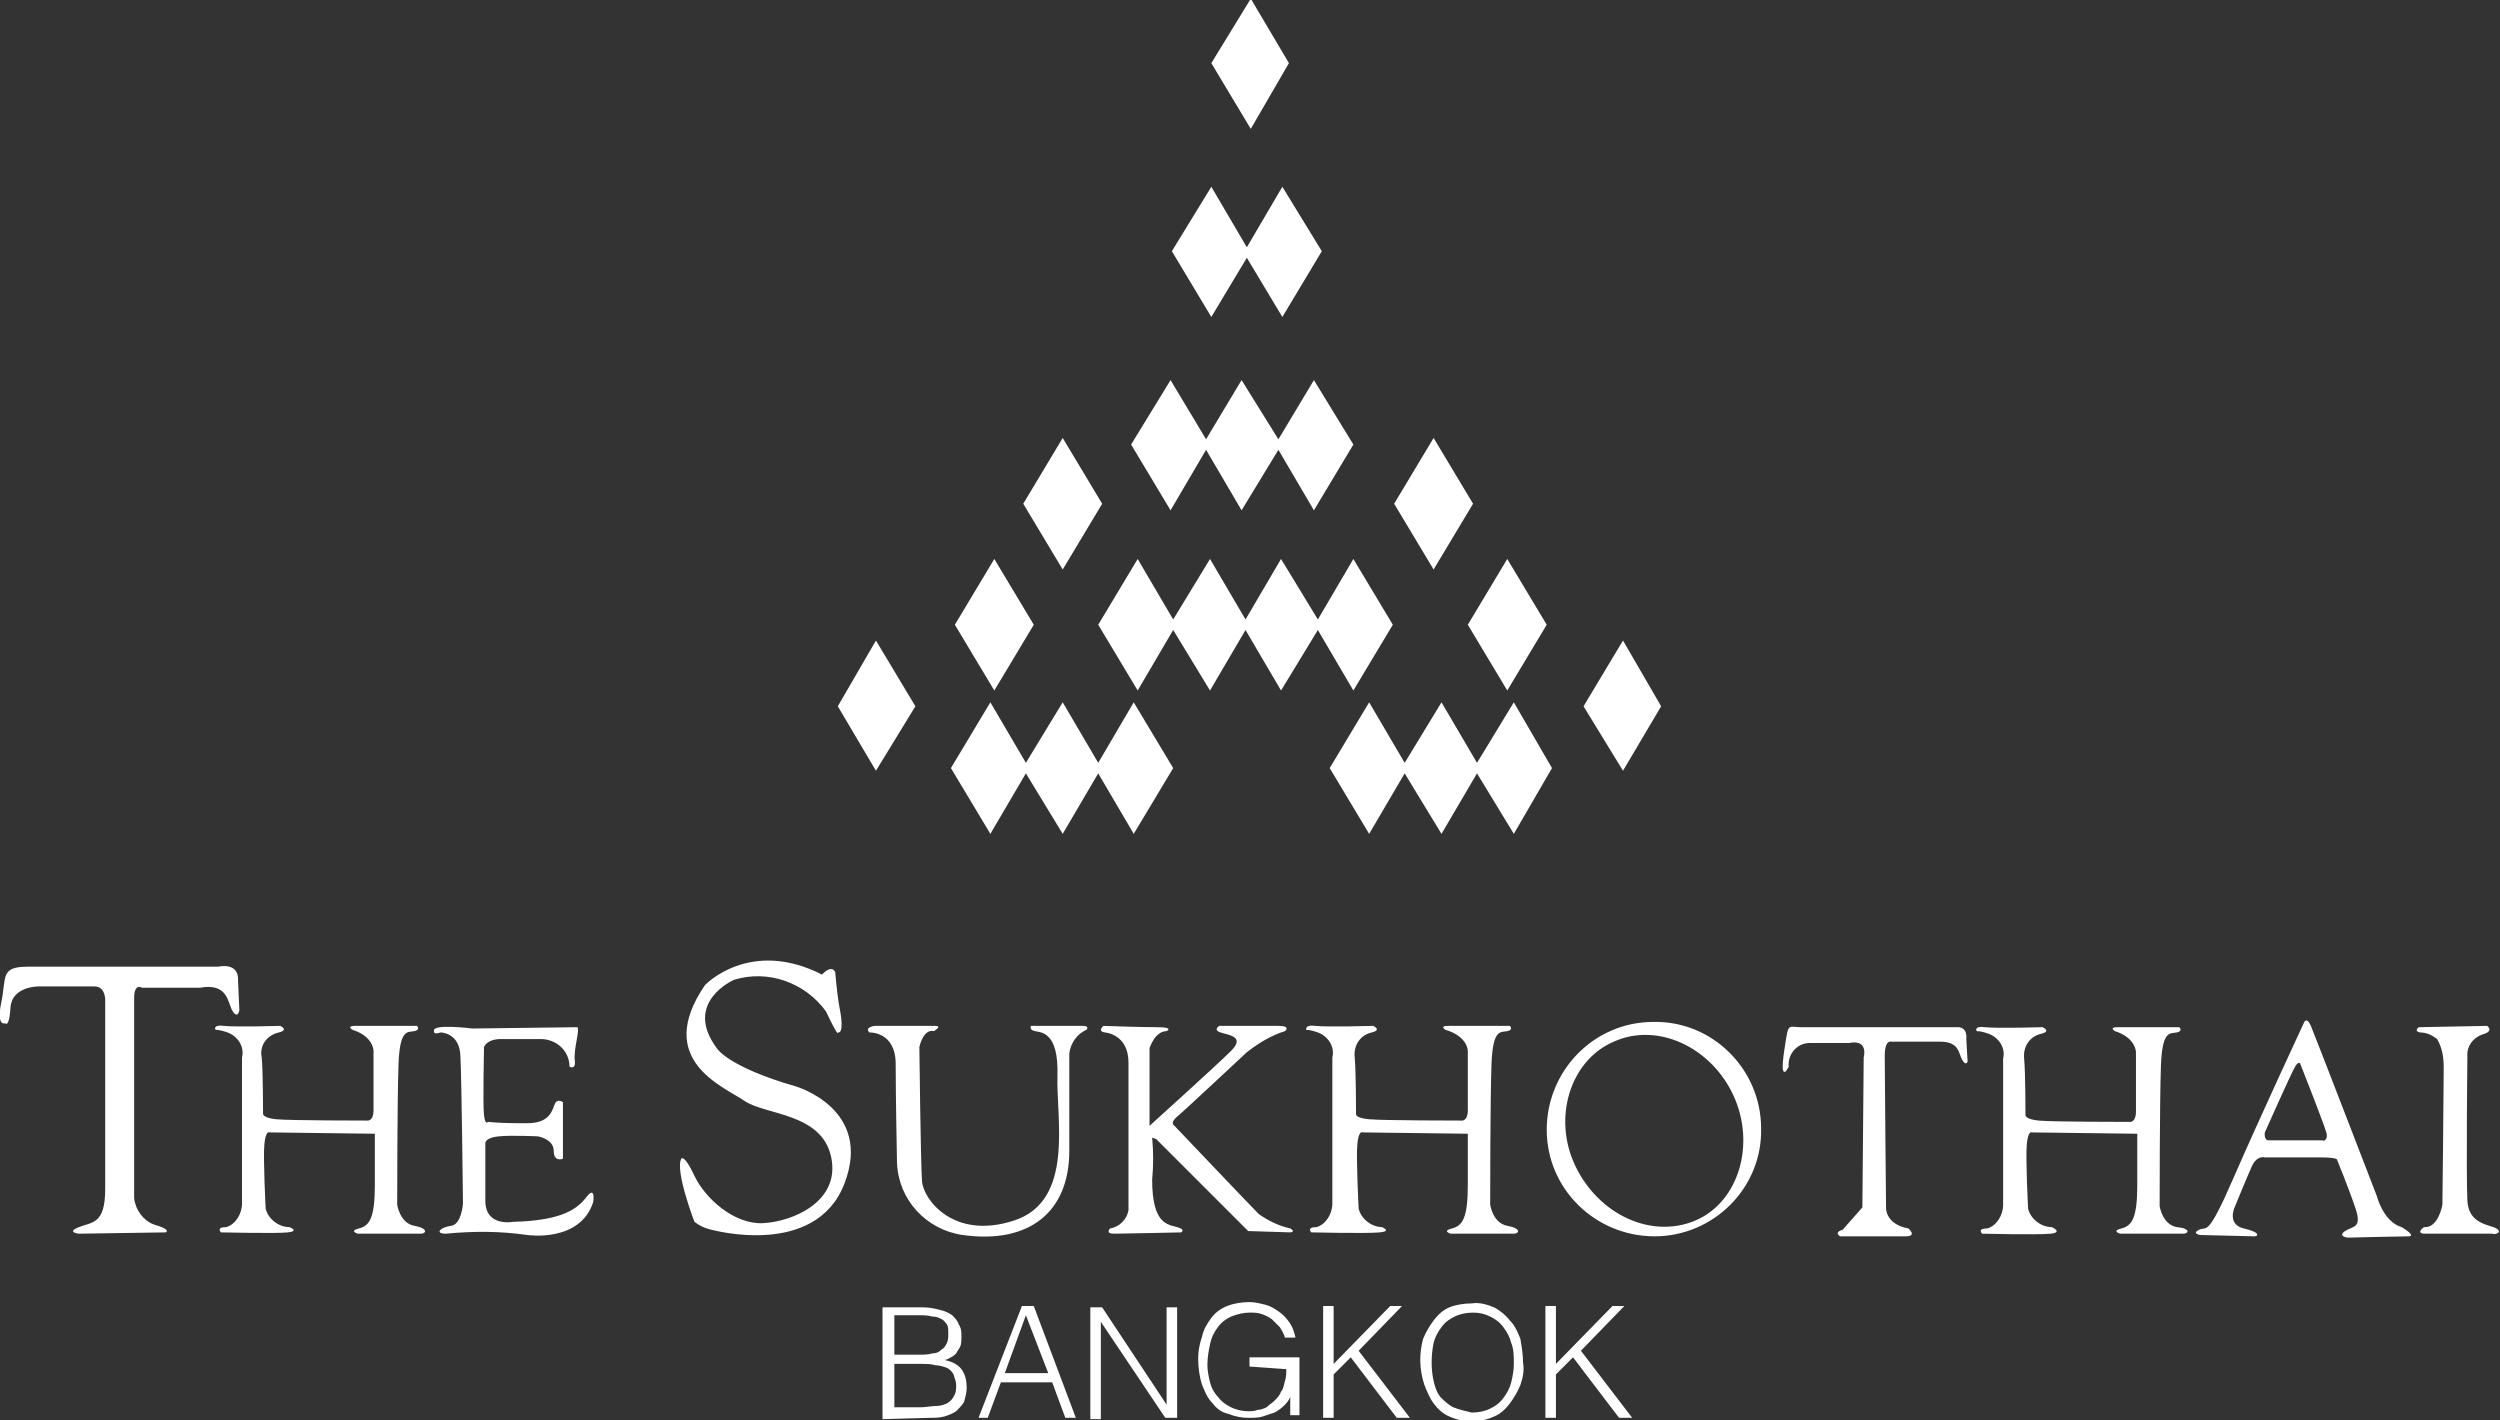 <?xml version="1.0" encoding="UTF-8" standalone="no"?><!DOCTYPE svg PUBLIC "-//W3C//DTD SVG 1.1//EN" "http://www.w3.org/Graphics/SVG/1.1/DTD/svg11.dtd"><svg width="100%" height="100%" viewBox="0 0 792 450" version="1.1" xmlns="http://www.w3.org/2000/svg" xmlns:xlink="http://www.w3.org/1999/xlink" xml:space="preserve" xmlns:serif="http://www.serif.com/" style="fill-rule:evenodd;clip-rule:evenodd;stroke-linejoin:round;stroke-miterlimit:2;"><rect x="0" y="0" width="792" height="450" fill="#333333" stroke="none"/><path d="M290,223.75l-12.5,-20.833l-12.083,20.833l12.083,20.417l12.5,-20.417Zm115.833,-46.667l-11.25,19.167l-11.25,-19.167l-11.666,19.167l-11.25,-19.167l-12.5,20.834l12.5,20.833l11.25,-19.167l11.666,19.167l11.25,-19.167l11.25,19.167l11.667,-19.167l11.25,19.167l12.5,-20.833l-12.5,-20.834l-11.25,19.167l-11.667,-19.167Zm71.667,41.667l12.5,-20.833l-12.5,-20.834l-12.5,20.834l12.5,20.833Zm-93.75,-198.75l12.5,20.833l12.083,-20.833l-12.083,-20.417l-12.5,20.417Zm84.167,221.667l-11.25,-19.167l-11.667,19.167l-11.25,-19.167l-12.5,20.833l12.5,20.834l11.25,-19.167l11.667,19.167l11.25,-19.167l11.666,19.167l12.084,-20.834l-12.084,-20.833l-11.666,19.167Zm-1.25,-82.084l-12.5,-20.833l-12.5,20.833l12.5,20.834l12.5,-20.834Zm-84.584,-17.083l11.25,19.167l11.667,-19.167l11.25,19.167l12.5,-20.834l-12.5,-20.416l-11.25,18.75l-11.667,-18.75l-11.25,18.75l-11.25,-18.75l-12.5,20.416l12.5,20.834l11.25,-19.167Zm-32.916,17.083l-12.5,-20.833l-12.5,20.833l12.5,20.834l12.5,-20.834Zm-24.167,85.417l11.667,19.167l11.25,-19.167l11.25,19.167l12.5,-20.834l-12.5,-20.833l-11.25,19.167l-11.25,-19.167l-11.667,19.167l-11.25,-19.167l-12.5,20.833l12.5,20.834l11.25,-19.167Zm2.5,-47.083l-12.5,-20.834l-12.5,20.834l12.5,20.833l12.5,-20.833Zm67.5,-116.25l11.25,18.75l12.5,-20.834l-12.5,-20.416l-11.25,19.166l-11.25,-19.166l-12.5,20.416l12.5,20.834l11.25,-18.75Zm131.25,142.083l-12.083,-20.833l-12.5,20.833l12.5,20.417l12.083,-20.417Zm-452.5,96.667c1.667,2.5 2.083,-0.417 2.083,-0.417l-0.416,-9.167c0.416,-6.25 -6.25,-4.583 -6.25,-4.583l-60.417,0c-8.75,0 -6.667,3.333 -8.333,11.25c-1.667,7.917 1.25,6.667 1.25,6.667c-0,-0 1.25,1.666 1.666,-5c0.417,-6.667 8.75,-6.667 8.75,-6.667l17.917,0c3.333,0 3.333,4.167 3.333,4.167l0,60c0,11.25 -4.166,10.416 -8.333,12.083c-4.167,1.667 -0,2.083 -0,2.083l27.5,-0.416c-0,-0 2.083,-0.834 -3.75,-2.5c-3.333,-1.25 -5.833,-4.584 -6.25,-8.334l-0,-63.333c-0,-5 2.5,-3.333 2.5,-3.333l18.333,-0c9.167,-1.667 8.75,5 10.417,7.5" style="fill:#fff;fill-rule:nonzero;"/><path d="M91.667,388.75c-3.334,0 -6.667,-2.5 -7.5,-5.833c-0,-0 -0.834,-15.834 -0.417,-20.417c0.417,-4.583 1.667,-3.75 1.667,-3.75l33.333,0.417l0,16.25c0,10.416 -1.667,12.916 -5,13.75c-3.333,0.833 -0.417,1.666 -0.417,1.666l20,0c1.667,0 2.5,-1.666 -2.083,-2.5c-4.583,-0.833 -5.417,-6.666 -5.417,-6.666c0,-0 0,-33.334 0.417,-44.584c0.417,-11.25 2.917,-10 5,-10.416c2.083,-0.417 0.833,-1.667 0.833,-1.667l-19.583,-0c-2.917,-0 -0.833,1.25 -0.833,1.25c6.666,2.083 6.666,6.667 6.666,6.667l0,18.75c0,3.75 -2.083,3.333 -2.083,3.333c0,-0 -24.583,-0 -28.75,-0.417c-4.167,-0.416 -4.167,-1.666 -4.167,-1.666c0,-0 0,-13.334 -0.416,-17.917c-0.834,-3.75 1.666,-7.083 5.416,-7.917c3.334,-0.833 0.417,-2.083 0.417,-2.083c0,-0 -13.75,0.417 -17.917,-0c-2.916,-0.417 -2.916,0.833 -2.5,1.25c1.25,-0 2.5,0.417 3.75,0.833c3.334,1.25 5.417,4.584 4.584,7.917l-0,46.25c-0,3.333 -2.084,6.667 -5,7.5c-3.334,-0 -1.667,1.667 -1.667,1.667c0,-0 17.5,0.416 21.25,-0c3.75,-0.417 0.417,-1.667 0.417,-1.667m346.25,0c-3.334,0 -6.667,-2.5 -7.5,-5.833c-0,-0 -0.834,-15.834 -0.417,-20.417c0.417,-4.583 1.667,-3.75 1.667,-3.75l33.333,0.417l0,16.25c0,10.416 -1.667,12.916 -5,13.75c-3.333,0.833 -0.417,1.666 -0.417,1.666l20,0c1.667,0 2.5,-1.666 -2.083,-2.5c-4.583,-0.833 -5.417,-6.666 -5.417,-6.666c0,-0 0,-33.334 0.417,-44.584c0.417,-11.25 2.917,-10 5,-10.416c2.083,-0.417 0.833,-1.667 0.833,-1.667l-19.583,-0c-2.917,-0 -0.833,1.25 -0.833,1.25c7.083,2.083 7.083,6.667 7.083,6.667l0,18.75c0,3.75 -2.083,3.333 -2.083,3.333c-0,-0 -24.584,-0 -29.167,-0.417c-4.583,-0.416 -4.167,-1.666 -4.167,-1.666c0,-0 0,-13.334 -0.416,-17.917c-0.417,-3.75 1.666,-7.083 5.416,-7.917c3.334,-0.833 0.417,-2.083 0.417,-2.083c0,-0 -14.167,0.417 -18.333,-0c-2.917,-0.417 -2.917,0.833 -2.917,1.25c1.25,-0 2.5,0.417 3.75,0.833c3.333,1.25 5.417,4.584 4.583,7.917l0,46.25c0,3.333 -2.083,6.667 -5,7.5c-3.333,-0 -1.666,1.667 -1.666,1.667c-0,-0 17.5,0.416 21.666,-0c4.167,-0.417 0.417,-1.667 0.834,-1.667m251.666,0c-4.583,-0.833 -5.416,-6.667 -5.416,-6.667c-0,0 -0,-33.333 0.416,-44.583c0.417,-11.25 2.917,-10 5,-10.417c2.084,-0.416 0.834,-1.666 0.834,-1.666l-19.584,-0c-2.916,-0 -0.833,1.25 -0.833,1.25c6.667,2.083 6.667,6.666 6.667,6.666l-0,18.75c-0,3.75 -2.084,3.334 -2.084,3.334c0,-0 -24.583,-0 -28.75,-0.417c-4.166,-0.417 -4.166,-1.667 -4.166,-1.667c-0,0 -0,-13.333 -0.417,-17.916c-0.417,-3.75 1.667,-7.084 5.417,-7.917c3.333,-0.833 0.416,-2.083 0.416,-2.083c0,-0 -14.166,0.416 -18.333,-0c-2.917,-0.417 -2.917,0.833 -2.5,1.25c1.25,-0 2.5,0.416 3.75,0.833c3.333,1.25 5.417,4.583 4.583,7.917l0,46.25c0,3.333 -2.083,6.666 -5,7.5c-3.333,-0 -1.666,1.666 -1.666,1.666c-0,0 17.5,0.417 21.666,0c4.167,-0.416 0.417,-2.083 0.417,-2.083c-3.333,-0 -6.667,-2.5 -7.5,-5.833c-0,-0 -0.833,-15.834 -0.417,-20.417c0.417,-4.583 1.667,-3.75 1.667,-3.75l33.333,0.417l0,16.25c0,10.416 -1.666,12.916 -5,13.75c-3.333,0.833 -0.416,1.666 -0.416,1.666l20,0c1.666,0 2.5,-1.666 -2.084,-2.083m-503.75,-9.583c-2.916,3.75 -7.5,7.5 -23.333,7.916c-0,0 -8.75,1.667 -8.75,-6.666l-0,-18.334c-0,0 -0,-1.666 4.167,-2.083c4.166,-0.417 12.5,0 12.5,0c-0,0 5,0.833 5,4.583c-0,3.75 2.916,2.5 2.916,2.5l0,-17.916c0,-0 -1.666,-1.25 -2.5,0.416c-0.833,1.667 -1.25,6.25 -8.75,6.25c-4.166,0 -8.333,0 -12.5,-0.416c0,-0 -0.833,1.25 -1.25,-2.084c-0.416,-3.333 0,-21.666 0,-21.666c0,-0 0.834,-2.5 5.417,-2.5l12.5,-0c5,-0 9.167,3.75 9.167,8.75c-0,-0 2.083,1.25 1.666,-2.084c-0.416,-3.333 1.667,-9.583 0.834,-10.416l-33.334,0.416c0,0 -12.916,-1.666 -12.083,0.834c-0,-0 -0.417,1.25 2.083,0.416c0,0 5.834,0 6.25,7.084c0.417,7.083 0.834,47.083 0.834,47.083c-0,0 -0.417,6.667 -3.75,7.083c-3.334,0.417 -5.417,2.5 -1.667,2.5c8.75,-0.833 17.083,-0.833 25.833,0.417c0,0 16.667,2.5 20.834,-10.417c-0,0 0.833,-5.416 -2.084,-1.666m39.584,10.416c-0,0 32.916,9.167 42.083,-14.583c9.167,-23.75 -15.417,-30.833 -15.417,-30.833c-21.666,-6.25 -25,-12.084 -25,-12.084c-10.833,-14.583 5.417,-21.666 5.417,-21.666c10.833,-3.334 22.5,0.833 29.167,10c4.166,8.75 3.75,6.666 3.75,6.666c2.083,0.417 0.833,-6.25 0.833,-6.25c-0.833,-4.166 -1.25,-8.333 -1.667,-12.916c-1.25,-2.5 -4.166,0.833 -4.166,0.833c-22.917,-11.667 -37.084,3.333 -37.084,3.333c-16.25,23.75 5.834,32.084 12.5,36.667c6.667,4.583 24.584,3.75 27.5,17.917c2.917,14.166 -12.5,20.416 -21.666,20.833c-9.167,0.417 -18.334,-7.917 -21.667,-15c-3.333,-7.083 -4.167,-5.417 -4.167,-5.417c-2.083,3.75 4.167,20 4.167,20c1.667,1.25 3.333,2.084 5.417,2.5m50,-62.5c-0,0 8.333,-0.416 8.333,10c-0,10.417 0.417,31.25 0.417,31.25c0.416,11.667 9.166,21.25 20.833,22.917c20.833,2.917 33.75,-7.083 33.75,-26.667l-0,-30.833c0.417,-3.333 2.5,-6.25 5.417,-7.5c-0,0 1.25,-1.25 -1.25,-1.25l-16.25,0c-0,0 -0.834,1.25 1.25,1.667c2.083,0.416 7.5,0.416 7.083,14.166c-0.417,13.75 5.417,39.584 -13.75,45.834c-19.167,6.25 -28.75,-6.667 -29.167,-12.5c-0.416,-5.834 -0.833,-42.5 -0.833,-42.5c-0,-0 1.25,-5.834 4.583,-5c0,-0 2.917,-1.667 0.417,-1.667l-19.167,0c0,0 -3.333,0.417 -1.666,2.083m133.333,62.084c-3.75,-0.834 -7.083,-2.5 -10,-4.584c-2.5,-2.5 -26.667,-27.916 -26.667,-27.916c0,-0 -1.666,-0.834 0.834,-2.917c2.5,-2.083 22.083,-20.417 22.083,-20.417c3.75,-2.916 7.917,-5.416 12.083,-6.666c0,-0 2.084,-1.667 -2.083,-1.667l-18.75,0c-0,0 -2.083,1.25 0.417,2.083c2.5,0.834 7.916,1.25 3.333,5.834c-4.583,4.583 -25.833,23.75 -25.833,23.75l-0,-24.584c-0,0 1.666,-5.416 5.416,-5.416c0,-0 2.5,-1.25 -2.916,-1.25c-5.417,-0 -17.084,-0.417 -17.084,-0.417c0,0 -2.083,1.667 0.417,2.083c-0,0 7.5,0.417 7.5,9.584l-0,46.666c-0.417,2.917 -2.917,5.417 -5.833,5.834c-0,-0 -1.667,1.666 1.25,1.666c2.916,0 21.25,-0.416 21.25,-0.416c-0,-0 1.666,-0.834 -1.25,-1.667c-2.917,-0.833 -7.917,-0.833 -7.917,-15c0.417,-4.583 0.417,-8.75 -0,-13.333l1.25,0.416l29.167,29.167l13.333,0.417c-0.417,-0 2.083,-0 -0,-1.25m102.5,-59.167c13.75,-6.25 30.833,1.667 37.917,17.083c7.083,15.417 1.666,33.75 -12.084,39.584c-13.75,5.833 -30.416,-1.667 -37.916,-17.084c-7.5,-15.416 -1.667,-33.75 12.083,-39.583m12.917,61.667c18.75,-0 34.166,-15.417 33.75,-34.167c-0,-18.75 -15.417,-34.167 -34.167,-33.75c-18.75,-0 -33.75,15.417 -33.75,34.167c-0,18.75 15.417,33.75 34.167,33.75m80.416,-2.5c-7.083,-1.25 -7.083,-6.25 -7.083,-6.25c-0,-0 -0.417,-42.917 -0.417,-48.334c0,-5.416 2.084,-4.583 2.084,-4.583l15.416,0c6.25,0 5.834,3.75 7.084,5.833c1.25,2.084 1.666,0.417 1.666,0.417l-0.416,-7.083c0.416,-4.167 -2.917,-3.75 -2.917,-3.75l-49.167,-0c-4.583,-0 -4.166,-1.667 -5.416,6.25c-1.25,7.916 -0.417,7.916 -0,7.916c0.416,0 1.25,-1.666 1.25,-1.666c-0.417,-3.75 2.5,-7.5 6.666,-7.5l12.5,-0c6.25,-1.25 4.584,4.583 4.584,4.583l-0.417,47.5l-6.25,7.083c-2.917,0.834 -0.833,2.084 -0.833,2.084l20.833,-0c3.75,-0 0.833,-2.5 0.833,-2.5m131.25,-27.917l-17.083,-0c-1.667,-0 -1.25,-2.5 -1.25,-2.5c-0,-0 8.333,-18.75 9.583,-20.833c1.25,-2.084 1.667,-0.834 1.667,-0.834c0,0 7.917,20 8.333,22.084c0.417,2.083 -1.25,2.5 -1.25,2.083m25,27.5c-5.833,-1.667 -7.916,-10 -7.916,-10c-0,-0 -19.584,-50.833 -20.834,-53.75c-1.25,-2.917 -2.083,-1.25 -2.083,-1.25c-0,-0 -14.167,30.417 -22.5,49.583c-8.333,19.167 -8.333,15 -10.833,16.25c-2.5,1.25 0.416,1.667 0.416,1.667l17.084,0.417c1.25,-0 2.083,-1.25 -3.334,-2.5c-5.416,-1.25 -2.916,-6.667 -2.916,-6.667c-0,0 3.75,-9.167 5.416,-12.917c1.667,-3.75 4.167,-2.916 4.167,-2.916l17.917,-0c5.416,-0 5,0.833 5,0.833c-0,0 3.75,9.167 5.833,15.417c2.083,6.25 -0.833,5.416 -3.333,7.083c-2.5,1.667 0.833,2.083 0.833,2.083c-0,0 16.25,-0.416 19.167,-0.416c2.916,-0 -2.084,-2.917 -2.084,-2.917m30,0.417c-2.083,-1.25 -8.75,-1.25 -9.166,-8.75c-0.417,-7.5 -0,-47.084 -0,-47.084c0.416,-2.916 2.5,-5 5.416,-5.833c0,-0 2.917,-0.833 0.834,-2.5l-21.667,0.417c0,-0 -1.667,1.25 0.417,1.666c2.083,0 3.75,0.834 5.416,2.084c1.667,2.916 2.084,5.833 2.084,9.166c-0,6.667 -0.417,43.334 -0.417,43.334c0,-0 -1.25,7.5 -5.833,7.083c-0,0 -2.917,2.083 0.416,2.083l21.25,0c0.834,0.417 3.334,-0.416 1.25,-1.666m-297.916,60l-0,-13.75l5.416,-5.417l14.584,19.167l4.166,-0l-16.25,-21.25l13.75,-14.167l-3.75,-0l-17.916,18.333l-0,-18.333l-3.334,-0l0,35.417l3.334,-0Zm-32.5,-3.334c-1.667,-0.833 -2.917,-2.083 -4.167,-3.333c-1.25,-1.667 -1.667,-3.333 -2.083,-5c-0.834,-3.75 -0.834,-7.917 -0,-12.083c0.416,-1.667 1.25,-3.334 2.5,-5c1.25,-1.667 2.5,-2.5 4.166,-3.334c1.667,-0.833 3.75,-1.25 5.834,-1.25c2.083,0 3.75,0.417 5.416,1.25c1.667,0.834 2.917,1.667 4.167,3.334c1.25,1.666 2.083,3.333 2.5,5c0.833,2.083 0.833,4.166 0.833,6.666c0,2.084 -0.416,4.167 -0.833,5.834c-0.417,1.666 -1.25,3.333 -2.5,5c-1.25,1.666 -2.5,2.5 -4.167,3.333c-1.666,0.833 -3.75,1.25 -5.833,1.25c-1.667,-0.417 -3.75,-0.833 -5.833,-1.667m-9.167,-7.083c0.833,2.083 1.667,4.167 2.917,5.833c1.25,1.667 2.916,3.334 5,4.167c4.583,2.083 9.583,2.083 14.166,-0c2.084,-0.833 3.75,-2.5 5,-4.167c1.25,-1.666 2.5,-3.75 3.334,-5.833c0.833,-2.5 1.25,-4.583 0.833,-7.083c-0,-2.5 -0.417,-5 -0.833,-7.5c-0.834,-2.084 -1.667,-4.167 -3.334,-5.834c-1.25,-1.666 -3.333,-3.333 -5,-4.166c-2.083,-0.834 -4.583,-1.667 -7.083,-1.25c-2.5,-0 -5,0.416 -7.083,1.25c-2.084,0.833 -3.75,2.5 -5,4.166c-1.25,1.667 -2.5,3.75 -3.334,5.834c-1.25,4.583 -1.25,9.583 0.417,14.583m-28.75,10.417l-0,-13.75l5.417,-5.417l14.583,19.167l4.167,-0l-16.25,-21.25l13.75,-14.167l-3.75,-0l-17.917,18.333l-0,-18.333l-3.333,-0l-0,35.417l3.333,-0Zm-15,-15.417c-0,1.25 -0,2.5 -0.417,3.75c-0.416,1.25 -0.416,2.5 -1.25,3.333c-0.416,1.25 -1.25,2.084 -2.083,2.917c-0.833,0.833 -1.667,1.25 -2.5,2.083c-0.833,0.417 -2.083,0.834 -2.917,0.834c-0.833,0.416 -2.083,0.416 -2.916,0.416c-1.667,0 -3.75,-0.416 -5.417,-1.25c-1.667,-0.833 -2.917,-1.666 -4.167,-3.333c-1.25,-1.25 -2.083,-2.917 -2.5,-4.583c-0.416,-1.667 -0.833,-3.75 -0.833,-5.417c-0,-2.5 0.417,-4.583 0.833,-6.667c0.417,-2.083 1.25,-3.75 2.5,-5.416c1.25,-1.667 2.5,-2.5 4.167,-3.334c2.083,-0.833 4.167,-1.25 5.833,-1.25c1.25,0 2.5,0 3.75,0.417c1.25,0.417 2.084,0.833 3.334,1.667l2.5,2.5c0.833,1.25 1.25,2.083 1.666,3.333l3.334,-0c-0.417,-1.667 -0.834,-3.333 -2.084,-5c-0.833,-1.25 -2.083,-2.5 -3.333,-3.333c-1.25,-0.834 -2.5,-1.667 -4.167,-2.084c-1.666,-0.416 -3.333,-0.833 -5,-0.833c-2.5,-0 -5,0.417 -7.083,1.25c-2.083,0.833 -3.75,2.083 -5,3.75c-1.25,1.667 -2.5,3.75 -2.917,5.833c-0.833,2.5 -1.25,4.584 -1.25,7.084c0,2.916 0.417,5.833 1.25,8.333c0.834,2.083 1.667,4.167 3.334,5.833c1.25,1.667 2.916,2.917 5,3.334c2.083,0.833 4.166,1.25 6.25,1.25c1.666,-0 3.333,-0 4.583,-0.417l3.75,-1.25c0.833,-0.417 2.083,-1.25 2.917,-2.083c0.833,-0.834 1.666,-1.667 2.083,-2.917l-0,5.833l2.917,0l-0,-18.333l-15.834,-0l0,2.917l11.667,0.833Zm-38.333,15.417l3.75,-0l-0,-35l-3.334,-0l0,30.833l-20.416,-30.833l-3.75,-0l-0,35.416l3.333,0l-0,-30.833l20.417,30.417Zm-44.167,-32.5l7.083,18.333l-13.75,-0l6.667,-18.333Zm-12.083,32.5l4.166,-11.25l16.25,-0l4.167,11.25l3.333,-0l-13.333,-35.417l-3.75,-0l-13.75,35.417l2.917,-0Zm-18.334,-0c1.667,-0 2.917,-0 4.584,-0.417c1.25,-0.417 2.5,-0.833 3.75,-1.667c0.833,-0.833 1.666,-1.666 2.5,-2.916c0.416,-1.667 0.833,-2.917 0.833,-4.584c-0,-2.083 -0.417,-4.166 -1.667,-5.833c-1.25,-1.667 -3.333,-2.5 -5.416,-2.917c0.833,0 1.25,-0.416 2.083,-0.833c0.833,-0.417 1.25,-0.833 1.667,-1.25c0.416,-0.833 0.833,-1.25 1.25,-2.083c0.416,-0.834 0.416,-2.084 0.416,-3.334c0,-1.25 0,-2.5 -0.833,-3.75c-0.417,-1.25 -1.25,-2.083 -2.083,-2.916c-1.25,-0.834 -2.084,-1.25 -3.75,-1.667c-1.667,-0.417 -3.334,-0.833 -5.417,-0.833l-12.917,-0l0,35.416l15,-0.416Zm-11.25,-32.5l7.5,-0c1.667,-0 2.917,-0 4.584,0.416c1.25,0 2.083,0.417 2.916,0.834c0.834,0.416 1.25,1.25 1.667,1.666c0.417,0.834 0.417,1.667 0.417,2.917c-0,0.833 -0,2.083 -0.417,2.917c-0.417,0.833 -0.833,1.666 -1.667,2.083c-0.833,0.833 -1.666,1.25 -2.916,1.25c-1.25,0.417 -2.917,0.417 -4.167,0.417l-7.917,-0l0,-12.5Zm0,15.416l8.75,0c1.25,0 2.917,0 4.167,0.417c1.25,-0 2.5,0.417 3.75,0.833c0.833,0.417 1.667,1.25 2.083,2.084c0.417,1.25 0.834,2.5 0.834,3.333c-0,1.25 -0,2.5 -0.834,3.75c-0.416,0.833 -1.25,1.667 -2.083,2.083c-0.833,0.417 -2.083,0.834 -3.333,0.834c-1.667,-0 -3.334,0.416 -5,0.416l-8.334,0l0,-13.75Z" style="fill:#fff;fill-rule:nonzero;"/></svg>